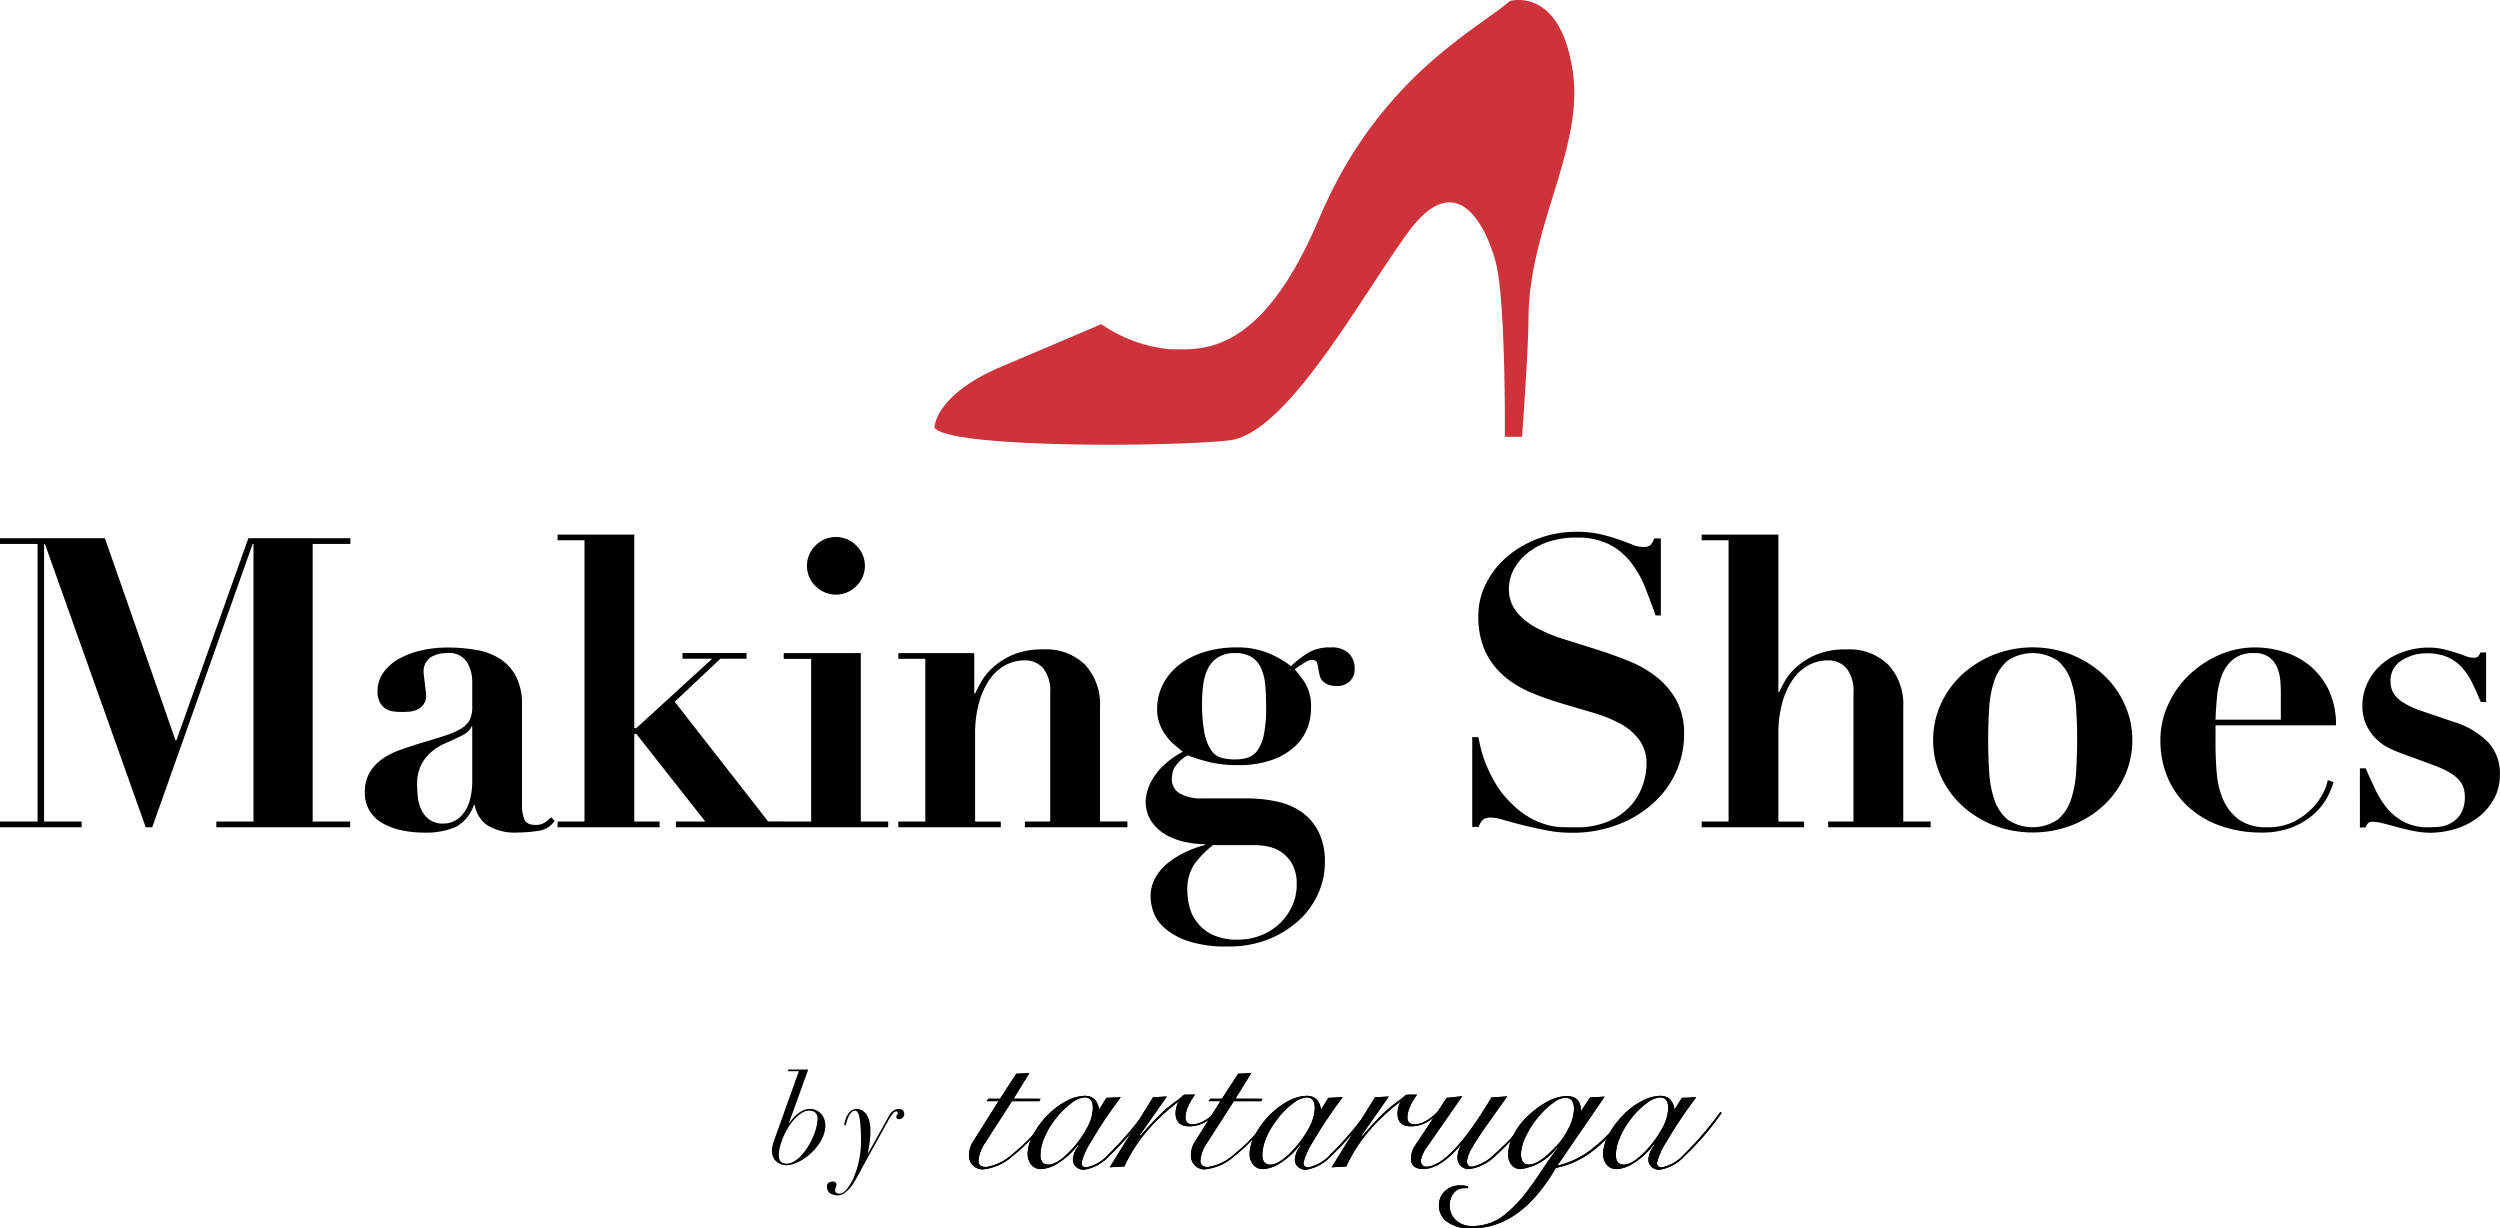 <svg xmlns="http://www.w3.org/2000/svg" viewBox="0 0 145.967 71.723"><defs><style>.cls-1{fill:#ce323a;}.cls-2{fill-rule:evenodd;}</style></defs><title>logo-maiking</title><g id="レイヤー_2" data-name="レイヤー 2"><g id="レイヤー_1-2" data-name="レイヤー 1"><path class="cls-1" d="M64.3,18.926a8.491,8.491,0,0,0,3.962,1.463c1.758,0,5.288.589,8.768-7.654S86.343,1.666,88.148.063c0,0,2.95-.9,3.683,4.121C92.485,8.66,89.275,13.2,89.244,18.6c-.012,1.956-.376,6.905-.376,6.905H87.862s.066-8.074-.55-10.267c-.628-2.239-2.325-5.465-5.1-1.671S75.157,25.318,71.773,25.711s-16.41.46-17.21-.743c0,0-.013-1.908,3.949-3.581C62.381,19.753,64.3,18.926,64.3,18.926Z"/><path d="M6.125,31.425l4.123,11.8H10.3l4.2-11.8h5.958v.332H18.255v16.21h2.193V48.3H12.631v-.332H14.8V31.757h-.047L8.889,48.3H8.508L2.621,31.757H2.574v16.21H4.766V48.3H0v-.332H2.193V31.757H0v-.332Z"/><path d="M27.525,42.421a.709.709,0,0,1-.178.273,1.881,1.881,0,0,1-.465.3q-.453.213-.906.415a3.257,3.257,0,0,0-.81.509,2.444,2.444,0,0,0-.584.759,2.584,2.584,0,0,0-.226,1.161c0,.189.012.411.036.663a2.374,2.374,0,0,0,.19.735,1.564,1.564,0,0,0,.465.6,1.332,1.332,0,0,0,.858.249,1.4,1.4,0,0,0,.608-.142,1.558,1.558,0,0,0,.536-.438,2.264,2.264,0,0,0,.381-.782,4.21,4.21,0,0,0,.143-1.174V42.421Zm3.9,6.091a8,8,0,0,1-1.18.095,3.064,3.064,0,0,1-1.8-.427A1.821,1.821,0,0,1,27.716,47h-.048a2.3,2.3,0,0,1-1.048,1.28,4.462,4.462,0,0,1-1.931.332,5.972,5.972,0,0,1-1.167-.119,4.076,4.076,0,0,1-1.1-.379,2.164,2.164,0,0,1-.81-.723,1.979,1.979,0,0,1-.31-1.126,2.226,2.226,0,0,1,.274-1.149,2.59,2.59,0,0,1,.715-.782,4,4,0,0,1,1-.521q.559-.2,1.156-.391.977-.285,1.585-.486a3.872,3.872,0,0,0,.941-.427A1.268,1.268,0,0,0,27.442,42a1.775,1.775,0,0,0,.131-.735V39.814a2.228,2.228,0,0,0-.31-1.161,1.243,1.243,0,0,0-1.167-.521,1.785,1.785,0,0,0-.954.249.982.982,0,0,0-.405.912,2.2,2.2,0,0,0,.024.249c.016.118.032.249.048.391s.031.276.047.4a2.484,2.484,0,0,1,.024.26.849.849,0,0,1-.167.557,1.007,1.007,0,0,1-.393.3,1.4,1.4,0,0,1-.477.106c-.166.008-.306.012-.417.012a3.57,3.57,0,0,1-.488-.035,1.026,1.026,0,0,1-.441-.166A1.05,1.05,0,0,1,22.175,41a1.327,1.327,0,0,1-.131-.64,1.853,1.853,0,0,1,.346-1.1,2.755,2.755,0,0,1,.917-.8,4.857,4.857,0,0,1,1.3-.486,6.818,6.818,0,0,1,1.513-.166,9.694,9.694,0,0,1,1.7.142,3.711,3.711,0,0,1,1.383.522,2.717,2.717,0,0,1,.929,1.03,3.5,3.5,0,0,1,.346,1.647v5.878a2.207,2.207,0,0,0,.131.794q.131.343.655.343a1,1,0,0,0,.512-.118,1.685,1.685,0,0,0,.394-.332l.214.213A1.35,1.35,0,0,1,31.422,48.512Z"/><path d="M37.034,31.212v11.3h.119l4.433-4.052h-1.74v-.332h3.742v.332H42.063l-2.669,2.512,5.457,6.991h.929V48.3H39.465v-.332h1.716l-4.028-5.119h-.119v5.119h1.478V48.3H32.554v-.332h1.573V31.543H32.554v-.331Z"/><path d="M47.615,31.852a1.674,1.674,0,0,1,2.383,0,1.651,1.651,0,0,1,0,2.369,1.674,1.674,0,0,1-2.383,0,1.653,1.653,0,0,1,0-2.369Zm2.645,6.28v9.835h1.6V48.3h-6.1v-.332h1.6v-9.5h-1.6v-.332Z"/><path d="M54.026,47.967v-9.5H52.453v-.332h4.432V40.5h.048c.063-.143.175-.36.334-.652a3.488,3.488,0,0,1,.691-.865,4.18,4.18,0,0,1,1.168-.747,4.382,4.382,0,0,1,1.787-.32,3.243,3.243,0,0,1,2.443.9,3.4,3.4,0,0,1,.87,2.465v6.683h1.6V48.3H59.84v-.332h1.478V40.478a2.18,2.18,0,0,0-.405-1.458,1.384,1.384,0,0,0-1.1-.462,2.345,2.345,0,0,0-1.1.273,2.638,2.638,0,0,0-.917.817A4.468,4.468,0,0,0,57.171,41a6.724,6.724,0,0,0-.238,1.9v5.072h1.5V48.3H52.453v-.332Z"/><path d="M69.444,52.92A2.483,2.483,0,0,0,70.8,54.579a3.327,3.327,0,0,0,1.477.284,3.637,3.637,0,0,0,1.311-.237,3.3,3.3,0,0,0,1.835-1.683,2.952,2.952,0,0,0,.286-1.3,2.411,2.411,0,0,0-.238-1.149,2.043,2.043,0,0,0-1.382-1.055,3.689,3.689,0,0,0-.787-.095H70.827a5.493,5.493,0,0,0-1.109,1.138A2.621,2.621,0,0,0,69.325,52,4.011,4.011,0,0,0,69.444,52.92Zm3.408-8.686a1.142,1.142,0,0,0,.572-.426,2.426,2.426,0,0,0,.37-.925,7.714,7.714,0,0,0,.131-1.576q0-.687-.048-1.268a3.1,3.1,0,0,0-.238-1.007,1.524,1.524,0,0,0-.548-.663,1.8,1.8,0,0,0-1-.237,1.753,1.753,0,0,0-.977.249,1.642,1.642,0,0,0-.584.651,2.92,2.92,0,0,0-.274.925,7.779,7.779,0,0,0-.072,1.066,8.8,8.8,0,0,0,.143,1.777,2.717,2.717,0,0,0,.393,1.008,1.094,1.094,0,0,0,.608.438,2.97,2.97,0,0,0,.763.095A2.5,2.5,0,0,0,72.852,44.234Zm1.68,2.56a4,4,0,0,1,1.442.6,3.15,3.15,0,0,1,1,1.149,3.861,3.861,0,0,1,.382,1.813,4.476,4.476,0,0,1-.382,1.8,4.675,4.675,0,0,1-1.12,1.565,5.835,5.835,0,0,1-1.775,1.113,6.179,6.179,0,0,1-2.372.427,7.058,7.058,0,0,1-2.395-.332,3.91,3.91,0,0,1-1.37-.794,2.224,2.224,0,0,1-.62-.948,3,3,0,0,1-.143-.817,2.25,2.25,0,0,1,.286-1.138,3.005,3.005,0,0,1,.751-.865,5.142,5.142,0,0,1,1.025-.628,6.46,6.46,0,0,1,1.108-.4v-.047a5.731,5.731,0,0,1-1.084-.119,3.924,3.924,0,0,1-1.132-.4,2.588,2.588,0,0,1-.882-.782,2.057,2.057,0,0,1-.358-1.232,2.66,2.66,0,0,1,.06-.426,2.737,2.737,0,0,1,.274-.723,3.684,3.684,0,0,1,.655-.865,4.959,4.959,0,0,1,1.18-.853q-.215-.166-.477-.391a3.391,3.391,0,0,1-.488-.522,2.828,2.828,0,0,1-.381-.687,2.456,2.456,0,0,1-.155-.913,3.1,3.1,0,0,1,.321-1.386,3.417,3.417,0,0,1,.918-1.137,4.507,4.507,0,0,1,1.466-.771,6.241,6.241,0,0,1,1.942-.284,4.678,4.678,0,0,1,1.847.332,5.975,5.975,0,0,1,1.322.758,6.278,6.278,0,0,1,1.073-.818,2.545,2.545,0,0,1,1.263-.272,1.415,1.415,0,0,1,1.037.344,1.2,1.2,0,0,1,.345.888.981.981,0,0,1-.286.747,1.057,1.057,0,0,1-.762.272,1.284,1.284,0,0,1-.537-.094.861.861,0,0,1-.309-.226.665.665,0,0,1-.143-.284c-.024-.1-.044-.185-.06-.249a4.189,4.189,0,0,0-.095-.5c-.032-.111-.135-.166-.31-.166a.708.708,0,0,0-.334.106c-.127.071-.349.218-.667.439a6.273,6.273,0,0,1,.62.817,2.718,2.718,0,0,1,.333,1.481,3.2,3.2,0,0,1-.226,1.174,2.836,2.836,0,0,1-.739,1.054,3.885,3.885,0,0,1-1.323.77,5.855,5.855,0,0,1-2,.3,6.811,6.811,0,0,1-1.693-.19,10.331,10.331,0,0,1-1.215-.379,2.015,2.015,0,0,0-.81.77,1.667,1.667,0,0,0-.119.581.95.95,0,0,0,.476.877,2.511,2.511,0,0,0,1.287.284h2.622A8.122,8.122,0,0,1,74.532,46.794Z"/><path d="M86.317,43.037c.032.19.087.439.167.747a7.018,7.018,0,0,0,.345,1,8.024,8.024,0,0,0,.572,1.09,5.17,5.17,0,0,0,.846,1.031,4.946,4.946,0,0,0,1.061.83,4.541,4.541,0,0,0,.977.414,3.653,3.653,0,0,0,.882.143c.277.008.536.012.774.012a4.777,4.777,0,0,0,2.074-.392,3.679,3.679,0,0,0,1.275-.959,3.51,3.51,0,0,0,.655-1.2,3.871,3.871,0,0,0,.191-1.1,2.384,2.384,0,0,0-.418-1.446,3.339,3.339,0,0,0-1.108-.948,8.076,8.076,0,0,0-1.573-.64l-1.811-.533a17.185,17.185,0,0,1-1.811-.64,5.987,5.987,0,0,1-1.573-.948,4.328,4.328,0,0,1-1.108-1.433,4.843,4.843,0,0,1-.417-2.133,4.105,4.105,0,0,1,.429-1.825,5,5,0,0,1,1.191-1.552,6.008,6.008,0,0,1,1.824-1.09,6.242,6.242,0,0,1,2.3-.415,5.991,5.991,0,0,1,1.383.142q.6.143,1.048.3t.8.3a1.669,1.669,0,0,0,.631.143.649.649,0,0,0,.441-.107,1.262,1.262,0,0,0,.226-.391h.382v4.5h-.31q-.287-.829-.608-1.635a6.067,6.067,0,0,0-.822-1.458,3.834,3.834,0,0,0-1.263-1.055,4.12,4.12,0,0,0-1.931-.4,4.99,4.99,0,0,0-1.68.26,3.9,3.9,0,0,0-1.227.688,3.046,3.046,0,0,0-.763.947A2.351,2.351,0,0,0,88.1,34.34a2.113,2.113,0,0,0,.441,1.374,3.811,3.811,0,0,0,1.156.937,8.977,8.977,0,0,0,1.632.675q.918.285,1.883.592t1.883.676a6.465,6.465,0,0,1,1.632.936A4.5,4.5,0,0,1,97.887,40.9a4.1,4.1,0,0,1,.441,1.991,5.237,5.237,0,0,1-.477,2.2,5.505,5.505,0,0,1-1.346,1.825,6.614,6.614,0,0,1-2.073,1.244,7.435,7.435,0,0,1-2.681.462,7.6,7.6,0,0,1-1.466-.142q-.727-.142-1.359-.3t-1.12-.3a2.905,2.905,0,0,0-.726-.143.815.815,0,0,0-.477.107.944.944,0,0,0-.262.439h-.382V43.037Z"/><path d="M100.926,47.967V31.543H99.353v-.331h4.48v9.195h.048c.063-.142.17-.352.321-.628a3.31,3.31,0,0,1,.68-.83,4.173,4.173,0,0,1,1.155-.722,4.433,4.433,0,0,1,1.776-.309,3.24,3.24,0,0,1,2.443.9,3.4,3.4,0,0,1,.87,2.465v6.683h1.6V48.3H106.74v-.332h1.478V40.478a2.18,2.18,0,0,0-.405-1.458,1.384,1.384,0,0,0-1.1-.462,2.345,2.345,0,0,0-1.1.273,2.638,2.638,0,0,0-.917.817A4.468,4.468,0,0,0,104.071,41a6.724,6.724,0,0,0-.238,1.9v5.072h1.5V48.3H99.353v-.332Z"/><path d="M120.134,47.86a2.578,2.578,0,0,0,.774-1.149,6.116,6.116,0,0,0,.31-1.636q.058-.924.06-1.872t-.06-1.86a6.086,6.086,0,0,0-.31-1.623,2.587,2.587,0,0,0-.774-1.15,2.632,2.632,0,0,0-2.908,0,2.579,2.579,0,0,0-.774,1.15,6.046,6.046,0,0,0-.31,1.623q-.06.912-.06,1.86t.06,1.872a6.077,6.077,0,0,0,.31,1.636,2.57,2.57,0,0,0,.774,1.149,2.627,2.627,0,0,0,2.908,0Zm.846-9.622a6.127,6.127,0,0,1,1.847,1.173,5.3,5.3,0,0,1,1.227,1.719A5.009,5.009,0,0,1,124.5,43.2a5.07,5.07,0,0,1-.441,2.1,5.3,5.3,0,0,1-1.227,1.718,5.909,5.909,0,0,1-1.847,1.161,6.408,6.408,0,0,1-4.6,0,5.9,5.9,0,0,1-1.847-1.161,5.3,5.3,0,0,1-1.227-1.718,5.07,5.07,0,0,1-.441-2.1,5.009,5.009,0,0,1,.441-2.073,5.3,5.3,0,0,1,1.227-1.719,6.115,6.115,0,0,1,1.847-1.173,6.258,6.258,0,0,1,4.6,0Z"/><path d="M133.17,40.431c0-.174-.009-.387-.024-.64a2.623,2.623,0,0,0-.167-.759,1.486,1.486,0,0,0-.465-.64,1.385,1.385,0,0,0-.893-.26,1.862,1.862,0,0,0-1.252.379,2.285,2.285,0,0,0-.655.96,4.8,4.8,0,0,0-.274,1.256q-.06.675-.084,1.291h3.814Zm-3.814,2.986q0,.852.072,1.718a4.833,4.833,0,0,0,.381,1.564,2.879,2.879,0,0,0,.906,1.149,2.709,2.709,0,0,0,1.668.451,3.34,3.34,0,0,0,1.609-.356,3.984,3.984,0,0,0,1.072-.818,3.572,3.572,0,0,0,.62-.912,2.549,2.549,0,0,0,.226-.664l.334.119a4.22,4.22,0,0,1-.405.96,3.619,3.619,0,0,1-.787.948,4.269,4.269,0,0,1-1.239.734,4.794,4.794,0,0,1-1.787.3,7.084,7.084,0,0,1-2.312-.368,5.521,5.521,0,0,1-1.871-1.066,4.916,4.916,0,0,1-1.251-1.707,5.513,5.513,0,0,1-.453-2.286,4.882,4.882,0,0,1,.429-1.991,5.561,5.561,0,0,1,1.18-1.718,6.005,6.005,0,0,1,1.763-1.209,5.194,5.194,0,0,1,2.181-.462,5.558,5.558,0,0,1,1.668.261,4.461,4.461,0,0,1,1.5.8,4.216,4.216,0,0,1,1.1,1.41,4.626,4.626,0,0,1,.429,2.074h-7.031Z"/><path d="M138.127,44.862q.285.664.583,1.28a5.063,5.063,0,0,0,.7,1.09,3.2,3.2,0,0,0,.978.77,3.021,3.021,0,0,0,1.406.3c.143,0,.333-.008.572-.024a1.785,1.785,0,0,0,.7-.2,1.609,1.609,0,0,0,.595-.545,1.861,1.861,0,0,0,.251-1.054,1.71,1.71,0,0,0-.06-.439,1.273,1.273,0,0,0-.25-.462,2.16,2.16,0,0,0-.56-.462,5.99,5.99,0,0,0-1.013-.462l-1.93-.711a5.443,5.443,0,0,1-.715-.32,2.774,2.774,0,0,1-.7-.533,2.844,2.844,0,0,1-.537-.794,2.6,2.6,0,0,1-.214-1.1,3.058,3.058,0,0,1,.286-1.3,3.328,3.328,0,0,1,.8-1.078,3.856,3.856,0,0,1,1.239-.735,4.5,4.5,0,0,1,1.585-.272,3.612,3.612,0,0,1,.846.1c.262.063.5.13.715.2s.405.139.572.2a1.2,1.2,0,0,0,.393.094c.175,0,.286-.031.334-.094a.9.9,0,0,0,.119-.214h.334v2.892h-.31q-.239-.57-.488-1.091a3.981,3.981,0,0,0-.6-.912,2.465,2.465,0,0,0-.846-.616,3.024,3.024,0,0,0-1.24-.225,2.642,2.642,0,0,0-1.441.414,1.354,1.354,0,0,0-.656,1.221,1.744,1.744,0,0,0,.048.379,1.186,1.186,0,0,0,.214.439,1.908,1.908,0,0,0,.525.45,4.941,4.941,0,0,0,.953.438l2.026.688a4.671,4.671,0,0,1,1.954,1.184,2.683,2.683,0,0,1,.667,1.873,2.881,2.881,0,0,1-.345,1.41,3.461,3.461,0,0,1-.906,1.066,4.133,4.133,0,0,1-1.3.676,4.99,4.99,0,0,1-1.525.237,5.042,5.042,0,0,1-.93-.095q-.5-.1-.965-.225c-.309-.087-.592-.162-.846-.225a2.655,2.655,0,0,0-.595-.095.42.42,0,0,0-.275.071.637.637,0,0,0-.154.261h-.334V44.862Z"/><path d="M45.923,67.939a.863.863,0,0,0,.44-.13,1.845,1.845,0,0,0,.422-.348,3.42,3.42,0,0,0,.375-.492,4.083,4.083,0,0,0,.3-.568,3.877,3.877,0,0,0,.2-.58,2.139,2.139,0,0,0,.073-.517.434.434,0,0,0-.131-.341.523.523,0,0,0-.357-.116.809.809,0,0,0-.415.127,1.99,1.99,0,0,0-.408.333,3.2,3.2,0,0,0-.371.478,3.9,3.9,0,0,0-.3.561,3.971,3.971,0,0,0-.2.576,2.071,2.071,0,0,0-.077.532q0,.485.452.485Zm.131-2.346.014.007a2.9,2.9,0,0,1,.215-.289,1.966,1.966,0,0,1,.28-.275,1.649,1.649,0,0,1,.332-.207.884.884,0,0,1,.375-.083.909.909,0,0,1,.4.083.891.891,0,0,1,.462.525,1.129,1.129,0,0,1,.058.362,1.6,1.6,0,0,1-.109.576,2.454,2.454,0,0,1-.291.543,3.293,3.293,0,0,1-.415.478,3.121,3.121,0,0,1-.488.38,2.726,2.726,0,0,1-.506.25,1.4,1.4,0,0,1-.47.09.942.942,0,0,1-.288-.047.826.826,0,0,1-.273-.148.8.8,0,0,1-.2-.261.854.854,0,0,1-.081-.391,1.418,1.418,0,0,1,.048-.337,2.442,2.442,0,0,1,.105-.336l1.42-3.968H46l.03-.1H47.19Z"/><path d="M49.352,65.4a1.3,1.3,0,0,1,.127-.3.871.871,0,0,1,.212-.247.508.508,0,0,1,.324-.1.62.62,0,0,1,.389.12.844.844,0,0,1,.248.3,1.525,1.525,0,0,1,.131.391,2.153,2.153,0,0,1,.04.391,5.245,5.245,0,0,1-.055.822q-.054.343-.105.575h.014l1.114-2c.039-.072.079-.145.12-.217a.976.976,0,0,1,.142-.192.75.75,0,0,1,.186-.138.528.528,0,0,1,.244-.054.3.3,0,0,1,.244.087.323.323,0,0,1-.018.42.317.317,0,0,1-.233.087c-.093,0-.139-.044-.139-.131a.164.164,0,0,1,.04-.119.14.14,0,0,0,.04-.105c0-.072-.034-.1-.1-.094a.307.307,0,0,0-.19.127,2.753,2.753,0,0,0-.262.4l-1.325,2.39-.422.782q-.124.231-.259.449a2.618,2.618,0,0,1-.287.383,1.456,1.456,0,0,1-.321.268.66.66,0,0,1-.349.1.707.707,0,0,1-.448-.134.44.44,0,0,1-.171-.366.262.262,0,0,1,.109-.25.466.466,0,0,1,.233-.061.233.233,0,0,1,.153.047.161.161,0,0,1,.058.134.342.342,0,0,1-.011.1.662.662,0,0,1-.025.065.546.546,0,0,0-.026.072.461.461,0,0,0-.011.112.157.157,0,0,0,.069.131.3.3,0,0,0,.179.05.6.6,0,0,0,.426-.26,2.772,2.772,0,0,0,.408-.685,5.448,5.448,0,0,0,.426-2.088c0-.377-.01-.683-.03-.92a3.958,3.958,0,0,0-.076-.554.7.7,0,0,0-.106-.268.164.164,0,0,0-.123-.069.3.3,0,0,0-.226.1.87.87,0,0,0-.16.235,1.726,1.726,0,0,0-.106.283c-.027.1-.047.176-.062.239l-.1-.029C49.3,65.6,49.323,65.5,49.352,65.4Z"/><path class="cls-2" d="M96.142,64.415a1.445,1.445,0,0,1,.776-.341q.483,0,.483.62a2.56,2.56,0,0,1-.321,1.13,6.229,6.229,0,0,1-.938,1.312Q95.335,68,94.8,68c-.3,0-.455-.19-.455-.57a2.652,2.652,0,0,1,.19-.9A4.341,4.341,0,0,1,95.1,65.5,4.566,4.566,0,0,1,96.142,64.415ZM98.2,64.1l-.426.682q-.133-.8-.838-.8a2.374,2.374,0,0,0-1.065.3,4.31,4.31,0,0,0-1.132.86A4.674,4.674,0,0,0,93.9,66.3a2.416,2.416,0,0,0-.3,1.031,1.01,1.01,0,0,0,.214.677.711.711,0,0,0,.569.251,1.966,1.966,0,0,0,.989-.342,4.18,4.18,0,0,0,1.168-1.073l.039.037a1.486,1.486,0,0,0-.336.811.566.566,0,0,0,.183.436.67.67,0,0,0,.477.17,2.509,2.509,0,0,0,1.465-.81,15.837,15.837,0,0,0,2.154-2.509l-.073-.061a18.9,18.9,0,0,1-2.092,2.449,2.443,2.443,0,0,1-1.317.792c-.195,0-.293-.089-.293-.268a3.968,3.968,0,0,1,.535-1.2,26.407,26.407,0,0,1,1.756-2.626Z"/><path class="cls-2" d="M89.123,66.278a5.362,5.362,0,0,1,.9-1.293,4.125,4.125,0,0,1,.777-.671,1.2,1.2,0,0,1,.589-.22q.513,0,.513.659a2.679,2.679,0,0,1-.3,1.092,4.31,4.31,0,0,1-.859,1.2q-.91.951-1.484.951-.454,0-.455-.634A2.69,2.69,0,0,1,89.123,66.278Zm3.714-2.2-.529.8q0-.882-.836-.881a2.394,2.394,0,0,0-1.041.28,4.953,4.953,0,0,0-1.159.822,4.209,4.209,0,0,0-.9,1.151,2.5,2.5,0,0,0-.316,1.145.933.933,0,0,0,.2.621.644.644,0,0,0,.512.244A3.181,3.181,0,0,0,90.908,67l.03.025q-.307.4-.939,1.34-.426.646-.616.889A7.8,7.8,0,0,1,87.755,71a3,3,0,0,1-1.776.584,1.378,1.378,0,0,1-.968-.337,1.132,1.132,0,0,1-.367-.87,1.075,1.075,0,0,1,.24-.719.753.753,0,0,1,.592-.285h.234l.014-.109a1.79,1.79,0,0,0-.456-.05,1.263,1.263,0,0,0-.9.329,1.1,1.1,0,0,0-.353.841,1.152,1.152,0,0,0,.5.968,2.3,2.3,0,0,0,1.4.372q2.88,0,4.924-3.531a5.187,5.187,0,0,0,2.181-1.011,9.074,9.074,0,0,0,2.007-2.194l-.074-.073A9.065,9.065,0,0,1,93,67.041a5.139,5.139,0,0,1-2.072,1.017l2.763-4.03Z"/><path class="cls-2" d="M85.959,68.118a2.576,2.576,0,0,0,1.307-.743,12.385,12.385,0,0,0,2.113-2.365l.059.049a12.882,12.882,0,0,1-2.111,2.414,2.712,2.712,0,0,1-1.54.785.649.649,0,0,1-.689-.7,1.562,1.562,0,0,1,.283-.819q-1.249,1.515-2.277,1.515-.721,0-.721-.609a1.357,1.357,0,0,1,.227-.743l1.856-2.8.912-.1L83.324,66.96a2.01,2.01,0,0,0-.265.462,1.064,1.064,0,0,0-.1.351.352.352,0,0,0,.088.246.27.27,0,0,0,.206.1q1.413,0,3.83-4.042L88,64.015q-.983,1.388-1.275,1.794-.543.784-.793,1.24a1.8,1.8,0,0,0-.278.75C85.651,68.011,85.753,68.118,85.959,68.118Z"/><path class="cls-2" d="M82.61,65.648a1.409,1.409,0,0,0,.613-.187,2.549,2.549,0,0,0,.7-.545l.059.061a2.4,2.4,0,0,1-.754.586,2,2,0,0,1-.851.2c-.547,0-.782-.257-.782-.776a1.567,1.567,0,0,1,.175-.667,11.887,11.887,0,0,0-1.84,1.715,9.074,9.074,0,0,0-1.326,2.071l-.853.049,2.53-4.087.809-.046L79.5,66.294l.043.031q.779-.9,1.291-1.384a8.223,8.223,0,0,1,.967-.767c.069-.057.132-.114.191-.172a.266.266,0,0,1,.19-.087h.557a3.275,3.275,0,0,0-.428.738,1.647,1.647,0,0,0-.138.58C82.172,65.509,82.318,65.648,82.61,65.648Z"/><path class="cls-2" d="M75.506,64.415a1.445,1.445,0,0,1,.776-.341q.483,0,.483.62a2.537,2.537,0,0,1-.322,1.13,6.185,6.185,0,0,1-.937,1.312Q74.7,68,74.158,68q-.454,0-.454-.57a2.652,2.652,0,0,1,.19-.9,4.306,4.306,0,0,1,.572-1.032A4.566,4.566,0,0,1,75.506,64.415ZM77.56,64.1l-.427.682q-.132-.8-.838-.8a2.377,2.377,0,0,0-1.065.3,4.31,4.31,0,0,0-1.132.86A4.674,4.674,0,0,0,73.26,66.3a2.416,2.416,0,0,0-.3,1.031,1.01,1.01,0,0,0,.214.677.713.713,0,0,0,.569.251,1.963,1.963,0,0,0,.989-.342A4.18,4.18,0,0,0,75.9,66.843l.039.037a1.486,1.486,0,0,0-.336.811.566.566,0,0,0,.183.436.67.67,0,0,0,.477.17,2.509,2.509,0,0,0,1.465-.81,15.837,15.837,0,0,0,2.154-2.509l-.073-.061a18.9,18.9,0,0,1-2.092,2.449,2.443,2.443,0,0,1-1.317.792c-.2,0-.293-.089-.293-.268a3.954,3.954,0,0,1,.536-1.2A26.383,26.383,0,0,1,78.4,64.06Z"/><path class="cls-2" d="M73.713,64.154l-.073.14h-1.6l-1.554,2.421a2.161,2.161,0,0,0-.4,1.058c0,.244.147.365.439.365A2.9,2.9,0,0,0,72.05,67.4a10.884,10.884,0,0,0,2.215-2.41l.073.049a11.231,11.231,0,0,1-2.249,2.45,3.1,3.1,0,0,1-1.734.788.806.806,0,0,1-.588-.231.817.817,0,0,1-.235-.611,1.519,1.519,0,0,1,.266-.829l1.459-2.314-.692,0,.1-.14.679,0,.948-1.46.764-.038-.924,1.494Z"/><path class="cls-2" d="M69.653,65.648a1.409,1.409,0,0,0,.613-.187,2.564,2.564,0,0,0,.7-.545l.059.061a2.411,2.411,0,0,1-.754.586,1.853,1.853,0,0,1-.814.2q-.819,0-.82-.778a1.572,1.572,0,0,1,.177-.667,11.851,11.851,0,0,0-1.841,1.715,9.036,9.036,0,0,0-1.325,2.071l-.855.049,2.531-4.087.809-.046-1.593,2.269.044.031a18.646,18.646,0,0,1,1.291-1.384,8.141,8.141,0,0,1,.967-.767c.069-.057.132-.114.191-.172a.266.266,0,0,1,.19-.087h.557a3.275,3.275,0,0,0-.428.738,1.647,1.647,0,0,0-.138.58C69.215,65.509,69.361,65.648,69.653,65.648Z"/><path class="cls-2" d="M62.549,64.415a1.448,1.448,0,0,1,.776-.341c.322,0,.484.207.484.62a2.539,2.539,0,0,1-.323,1.13,6.15,6.15,0,0,1-.937,1.312c-.538.575-.986.862-1.348.862-.3,0-.454-.19-.454-.57a2.652,2.652,0,0,1,.19-.9,4.341,4.341,0,0,1,.572-1.032A4.586,4.586,0,0,1,62.549,64.415ZM64.6,64.1l-.425.682q-.134-.8-.838-.8a2.378,2.378,0,0,0-1.066.3,4.326,4.326,0,0,0-1.132.86A4.644,4.644,0,0,0,60.3,66.3,2.406,2.406,0,0,0,60,67.33a1.01,1.01,0,0,0,.214.677.713.713,0,0,0,.57.251,1.969,1.969,0,0,0,.989-.342,4.191,4.191,0,0,0,1.167-1.073l.04.037a1.481,1.481,0,0,0-.337.811.563.563,0,0,0,.184.436.666.666,0,0,0,.476.17,2.509,2.509,0,0,0,1.465-.81,15.888,15.888,0,0,0,2.155-2.509l-.073-.061a18.9,18.9,0,0,1-2.093,2.449,2.443,2.443,0,0,1-1.317.792c-.2,0-.292-.089-.292-.268a3.94,3.94,0,0,1,.535-1.2,26.233,26.233,0,0,1,1.756-2.626Z"/><path class="cls-2" d="M60.755,64.154l-.072.14h-1.6l-1.554,2.421a2.161,2.161,0,0,0-.4,1.058c0,.244.146.365.44.365a2.9,2.9,0,0,0,1.525-.738,10.884,10.884,0,0,0,2.215-2.41l.073.049a11.279,11.279,0,0,1-2.248,2.45,3.1,3.1,0,0,1-1.735.788.806.806,0,0,1-.588-.231.821.821,0,0,1-.235-.611,1.528,1.528,0,0,1,.266-.829l1.46-2.314-.693,0,.1-.14.681,0,.947-1.46.764-.038-.923,1.494Z"/><path class="cls-2" d="M96.142,64.415a1.445,1.445,0,0,1,.776-.341q.483,0,.483.62a2.56,2.56,0,0,1-.321,1.13,6.229,6.229,0,0,1-.938,1.312Q95.335,68,94.8,68c-.3,0-.455-.19-.455-.57a2.652,2.652,0,0,1,.19-.9A4.341,4.341,0,0,1,95.1,65.5,4.566,4.566,0,0,1,96.142,64.415ZM98.2,64.1l-.426.682q-.133-.8-.838-.8a2.374,2.374,0,0,0-1.065.3,4.31,4.31,0,0,0-1.132.86A4.674,4.674,0,0,0,93.9,66.3a2.416,2.416,0,0,0-.3,1.031,1.01,1.01,0,0,0,.214.677.711.711,0,0,0,.569.251,1.966,1.966,0,0,0,.989-.342,4.18,4.18,0,0,0,1.168-1.073l.039.037a1.486,1.486,0,0,0-.336.811.566.566,0,0,0,.183.436.67.67,0,0,0,.477.17,2.509,2.509,0,0,0,1.465-.81,15.837,15.837,0,0,0,2.154-2.509l-.073-.061a18.9,18.9,0,0,1-2.092,2.449,2.443,2.443,0,0,1-1.317.792c-.195,0-.293-.089-.293-.268a3.968,3.968,0,0,1,.535-1.2,26.407,26.407,0,0,1,1.756-2.626Z"/><path class="cls-2" d="M89.123,66.278a5.362,5.362,0,0,1,.9-1.293,4.125,4.125,0,0,1,.777-.671,1.2,1.2,0,0,1,.589-.22q.513,0,.513.659a2.679,2.679,0,0,1-.3,1.092,4.31,4.31,0,0,1-.859,1.2q-.91.951-1.484.951-.454,0-.455-.634A2.69,2.69,0,0,1,89.123,66.278Zm3.714-2.2-.529.8q0-.882-.836-.881a2.394,2.394,0,0,0-1.041.28,4.953,4.953,0,0,0-1.159.822,4.209,4.209,0,0,0-.9,1.151,2.5,2.5,0,0,0-.316,1.145.933.933,0,0,0,.2.621.644.644,0,0,0,.512.244A3.181,3.181,0,0,0,90.908,67l.03.025q-.307.4-.939,1.34-.426.646-.616.889A7.8,7.8,0,0,1,87.755,71a3,3,0,0,1-1.776.584,1.378,1.378,0,0,1-.968-.337,1.132,1.132,0,0,1-.367-.87,1.075,1.075,0,0,1,.24-.719.753.753,0,0,1,.592-.285h.234l.014-.109a1.79,1.79,0,0,0-.456-.05,1.263,1.263,0,0,0-.9.329,1.1,1.1,0,0,0-.353.841,1.152,1.152,0,0,0,.5.968,2.3,2.3,0,0,0,1.4.372q2.88,0,4.924-3.531a5.187,5.187,0,0,0,2.181-1.011,9.074,9.074,0,0,0,2.007-2.194l-.074-.073A9.065,9.065,0,0,1,93,67.041a5.139,5.139,0,0,1-2.072,1.017l2.763-4.03Z"/><path class="cls-2" d="M85.959,68.118a2.576,2.576,0,0,0,1.307-.743,12.385,12.385,0,0,0,2.113-2.365l.059.049a12.882,12.882,0,0,1-2.111,2.414,2.712,2.712,0,0,1-1.54.785.649.649,0,0,1-.689-.7,1.562,1.562,0,0,1,.283-.819q-1.249,1.515-2.277,1.515-.721,0-.721-.609a1.357,1.357,0,0,1,.227-.743l1.856-2.8.912-.1L83.324,66.96a2.01,2.01,0,0,0-.265.462,1.064,1.064,0,0,0-.1.351.352.352,0,0,0,.088.246.27.27,0,0,0,.206.1q1.413,0,3.83-4.042L88,64.015q-.983,1.388-1.275,1.794-.543.784-.793,1.24a1.8,1.8,0,0,0-.278.75C85.651,68.011,85.753,68.118,85.959,68.118Z"/><path class="cls-2" d="M82.61,65.648a1.409,1.409,0,0,0,.613-.187,2.549,2.549,0,0,0,.7-.545l.059.061a2.4,2.4,0,0,1-.754.586,2,2,0,0,1-.851.2c-.547,0-.782-.257-.782-.776a1.567,1.567,0,0,1,.175-.667,11.887,11.887,0,0,0-1.84,1.715,9.074,9.074,0,0,0-1.326,2.071l-.853.049,2.53-4.087.809-.046L79.5,66.294l.043.031q.779-.9,1.291-1.384a8.223,8.223,0,0,1,.967-.767c.069-.057.132-.114.191-.172a.266.266,0,0,1,.19-.087h.557a3.275,3.275,0,0,0-.428.738,1.647,1.647,0,0,0-.138.58C82.172,65.509,82.318,65.648,82.61,65.648Z"/><path class="cls-2" d="M75.506,64.415a1.445,1.445,0,0,1,.776-.341q.483,0,.483.62a2.537,2.537,0,0,1-.322,1.13,6.185,6.185,0,0,1-.937,1.312Q74.7,68,74.158,68q-.454,0-.454-.57a2.652,2.652,0,0,1,.19-.9,4.306,4.306,0,0,1,.572-1.032A4.566,4.566,0,0,1,75.506,64.415ZM77.56,64.1l-.427.682q-.132-.8-.838-.8a2.377,2.377,0,0,0-1.065.3,4.31,4.31,0,0,0-1.132.86A4.674,4.674,0,0,0,73.26,66.3a2.416,2.416,0,0,0-.3,1.031,1.01,1.01,0,0,0,.214.677.713.713,0,0,0,.569.251,1.963,1.963,0,0,0,.989-.342A4.18,4.18,0,0,0,75.9,66.843l.039.037a1.486,1.486,0,0,0-.336.811.566.566,0,0,0,.183.436.67.67,0,0,0,.477.17,2.509,2.509,0,0,0,1.465-.81,15.837,15.837,0,0,0,2.154-2.509l-.073-.061a18.9,18.9,0,0,1-2.092,2.449,2.443,2.443,0,0,1-1.317.792c-.2,0-.293-.089-.293-.268a3.954,3.954,0,0,1,.536-1.2A26.383,26.383,0,0,1,78.4,64.06Z"/><path class="cls-2" d="M73.713,64.154l-.073.14h-1.6l-1.554,2.421a2.161,2.161,0,0,0-.4,1.058c0,.244.147.365.439.365A2.9,2.9,0,0,0,72.05,67.4a10.884,10.884,0,0,0,2.215-2.41l.073.049a11.231,11.231,0,0,1-2.249,2.45,3.1,3.1,0,0,1-1.734.788.806.806,0,0,1-.588-.231.817.817,0,0,1-.235-.611,1.519,1.519,0,0,1,.266-.829l1.459-2.314-.692,0,.1-.14.679,0,.948-1.46.764-.038-.924,1.494Z"/><path class="cls-2" d="M69.653,65.648a1.409,1.409,0,0,0,.613-.187,2.564,2.564,0,0,0,.7-.545l.059.061a2.411,2.411,0,0,1-.754.586,1.853,1.853,0,0,1-.814.2q-.819,0-.82-.778a1.572,1.572,0,0,1,.177-.667,11.851,11.851,0,0,0-1.841,1.715,9.036,9.036,0,0,0-1.325,2.071l-.855.049,2.531-4.087.809-.046-1.593,2.269.044.031a18.646,18.646,0,0,1,1.291-1.384,8.141,8.141,0,0,1,.967-.767c.069-.057.132-.114.191-.172a.266.266,0,0,1,.19-.087h.557a3.275,3.275,0,0,0-.428.738,1.647,1.647,0,0,0-.138.58C69.215,65.509,69.361,65.648,69.653,65.648Z"/><path class="cls-2" d="M62.549,64.415a1.448,1.448,0,0,1,.776-.341c.322,0,.484.207.484.62a2.539,2.539,0,0,1-.323,1.13,6.15,6.15,0,0,1-.937,1.312c-.538.575-.986.862-1.348.862-.3,0-.454-.19-.454-.57a2.652,2.652,0,0,1,.19-.9,4.341,4.341,0,0,1,.572-1.032A4.586,4.586,0,0,1,62.549,64.415ZM64.6,64.1l-.425.682q-.134-.8-.838-.8a2.378,2.378,0,0,0-1.066.3,4.326,4.326,0,0,0-1.132.86A4.644,4.644,0,0,0,60.3,66.3,2.406,2.406,0,0,0,60,67.33a1.01,1.01,0,0,0,.214.677.713.713,0,0,0,.57.251,1.969,1.969,0,0,0,.989-.342,4.191,4.191,0,0,0,1.167-1.073l.04.037a1.481,1.481,0,0,0-.337.811.563.563,0,0,0,.184.436.666.666,0,0,0,.476.17,2.509,2.509,0,0,0,1.465-.81,15.888,15.888,0,0,0,2.155-2.509l-.073-.061a18.9,18.9,0,0,1-2.093,2.449,2.443,2.443,0,0,1-1.317.792c-.2,0-.292-.089-.292-.268a3.94,3.94,0,0,1,.535-1.2,26.233,26.233,0,0,1,1.756-2.626Z"/><path class="cls-2" d="M60.755,64.154l-.072.14h-1.6l-1.554,2.421a2.161,2.161,0,0,0-.4,1.058c0,.244.146.365.44.365a2.9,2.9,0,0,0,1.525-.738,10.884,10.884,0,0,0,2.215-2.41l.073.049a11.279,11.279,0,0,1-2.248,2.45,3.1,3.1,0,0,1-1.735.788.806.806,0,0,1-.588-.231.821.821,0,0,1-.235-.611,1.528,1.528,0,0,1,.266-.829l1.46-2.314-.693,0,.1-.14.681,0,.947-1.46.764-.038-.923,1.494Z"/></g></g></svg>